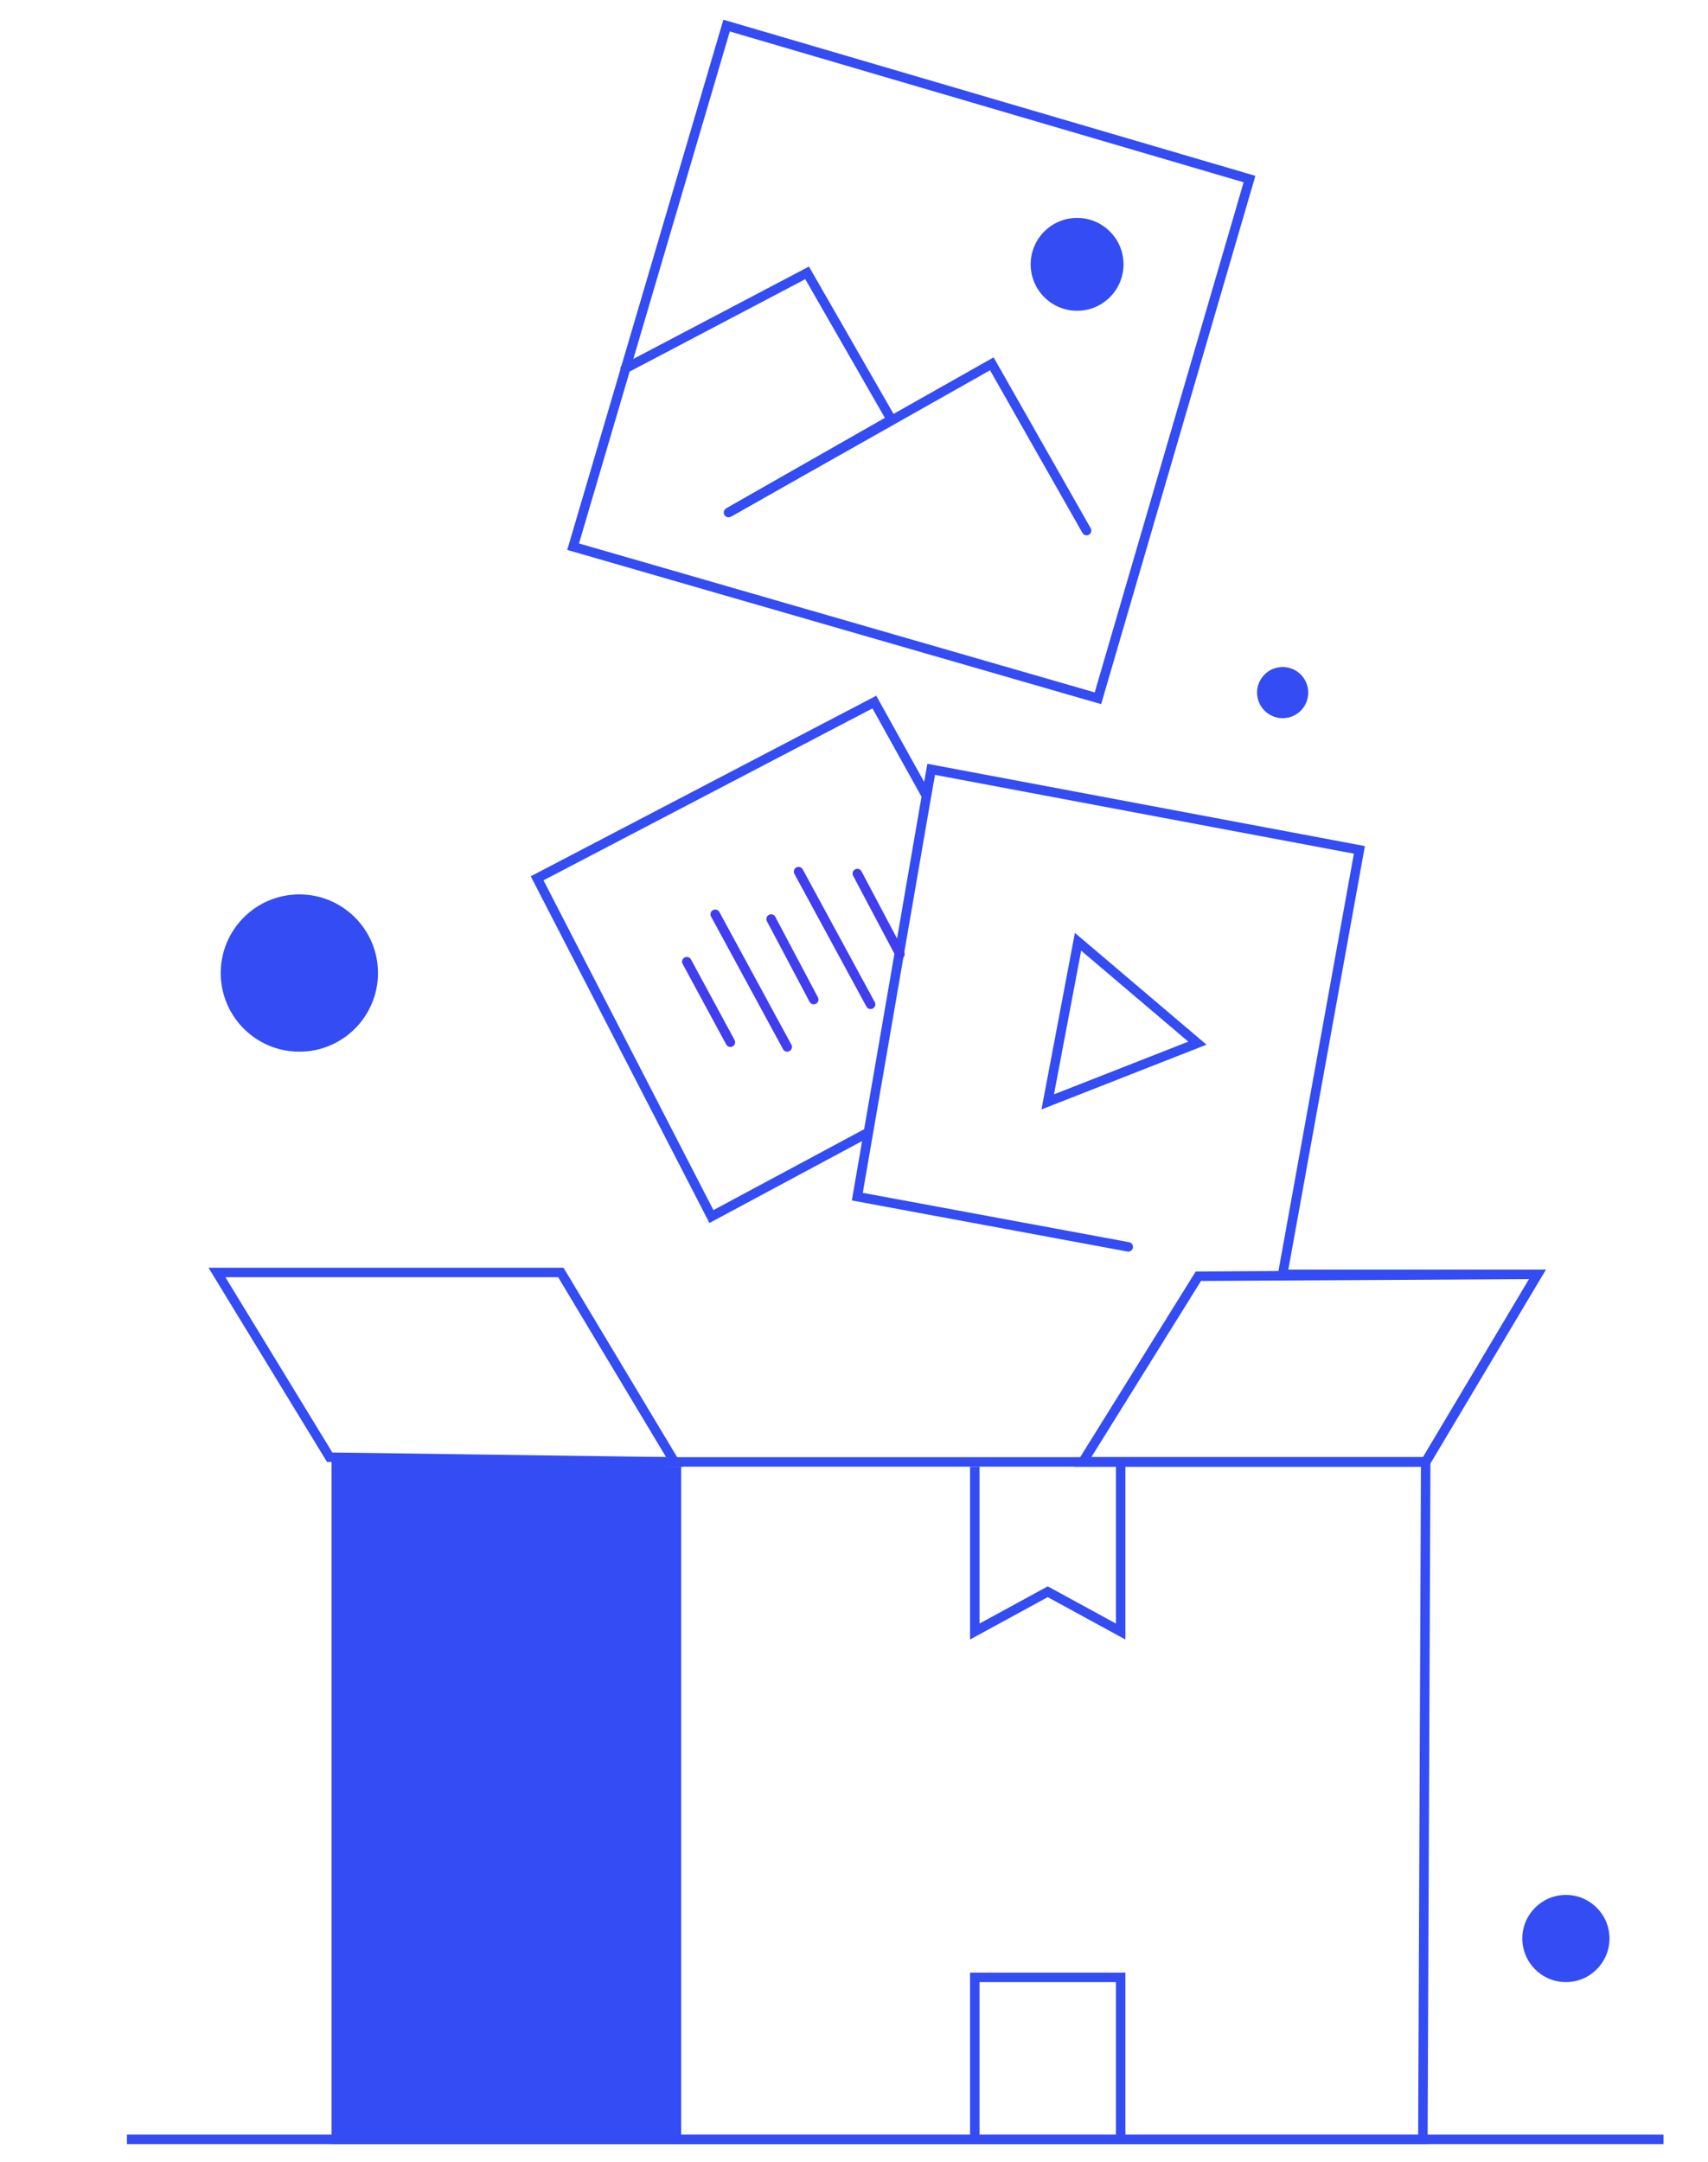 <svg xmlns="http://www.w3.org/2000/svg" xml:space="preserve" id="Layer_1" x="0" y="0" style="enable-background:new 0 0 180.3 228.2" version="1.1" viewBox="0 0 180.3 228.2"><style>.st0,.st1,.st2{fill:none;stroke:#334cf4;stroke-miterlimit:10}.st1,.st2{stroke-linecap:round}.st2{stroke:#403eef}.st3{fill:#334cf4}</style><path d="m76.7 2.7 55.2 16.2-16 54.8-55.4-16z" class="st0"/><path d="m66 38.9 19.2-10.1 8.9 15.5-17.2 9.8 27.8-15.7 10 17.6M91.5 119.6l-16.4 8.8-18.4-35.7 35.6-18.6 5.5 9.9-7.3 42.3 28.6 5.3" class="st1"/><path d="m97.8 84 .5-2.8 45.2 8.5-8.1 44.8h26.9l-11.8 19.8h-115v71.5h114.7l.3-71.5" class="st0"/><path d="M22.9 134.3h36.3l12 20-36.4-.5z" class="st0"/><path d="m72.5 101.5 4.6 8.5M75.5 96.5l7.6 14M81.4 97l4.5 8.5M90.5 92.2l4.5 8.5M84.3 92l7.6 14" class="st2"/><path d="m126.4 110.1-15.8 6.2 3.2-16.9zM126.5 134.7l-12.2 19.6h36.2l11.8-19.8zM175.6 225.8H13.4" class="st0"/><path d="M71.9 154.8v71H35.5v-71.5z" class="st3"/><path d="M102.9 225.7v-17h15.4V226M102.9 154.8v17.4l7.7-4.2 7.7 4.2v-17.6" class="st0"/><circle cx="31.6" cy="102.7" r="8.3" class="st3"/><circle cx="113.7" cy="27.9" r="4.9" class="st3"/><circle cx="135.4" cy="73.1" r="2.7" class="st3"/><circle cx="165.3" cy="204.6" r="4.6" class="st3"/><path d="m94.1 44.3-17.2 9.8" class="st1"/></svg>

